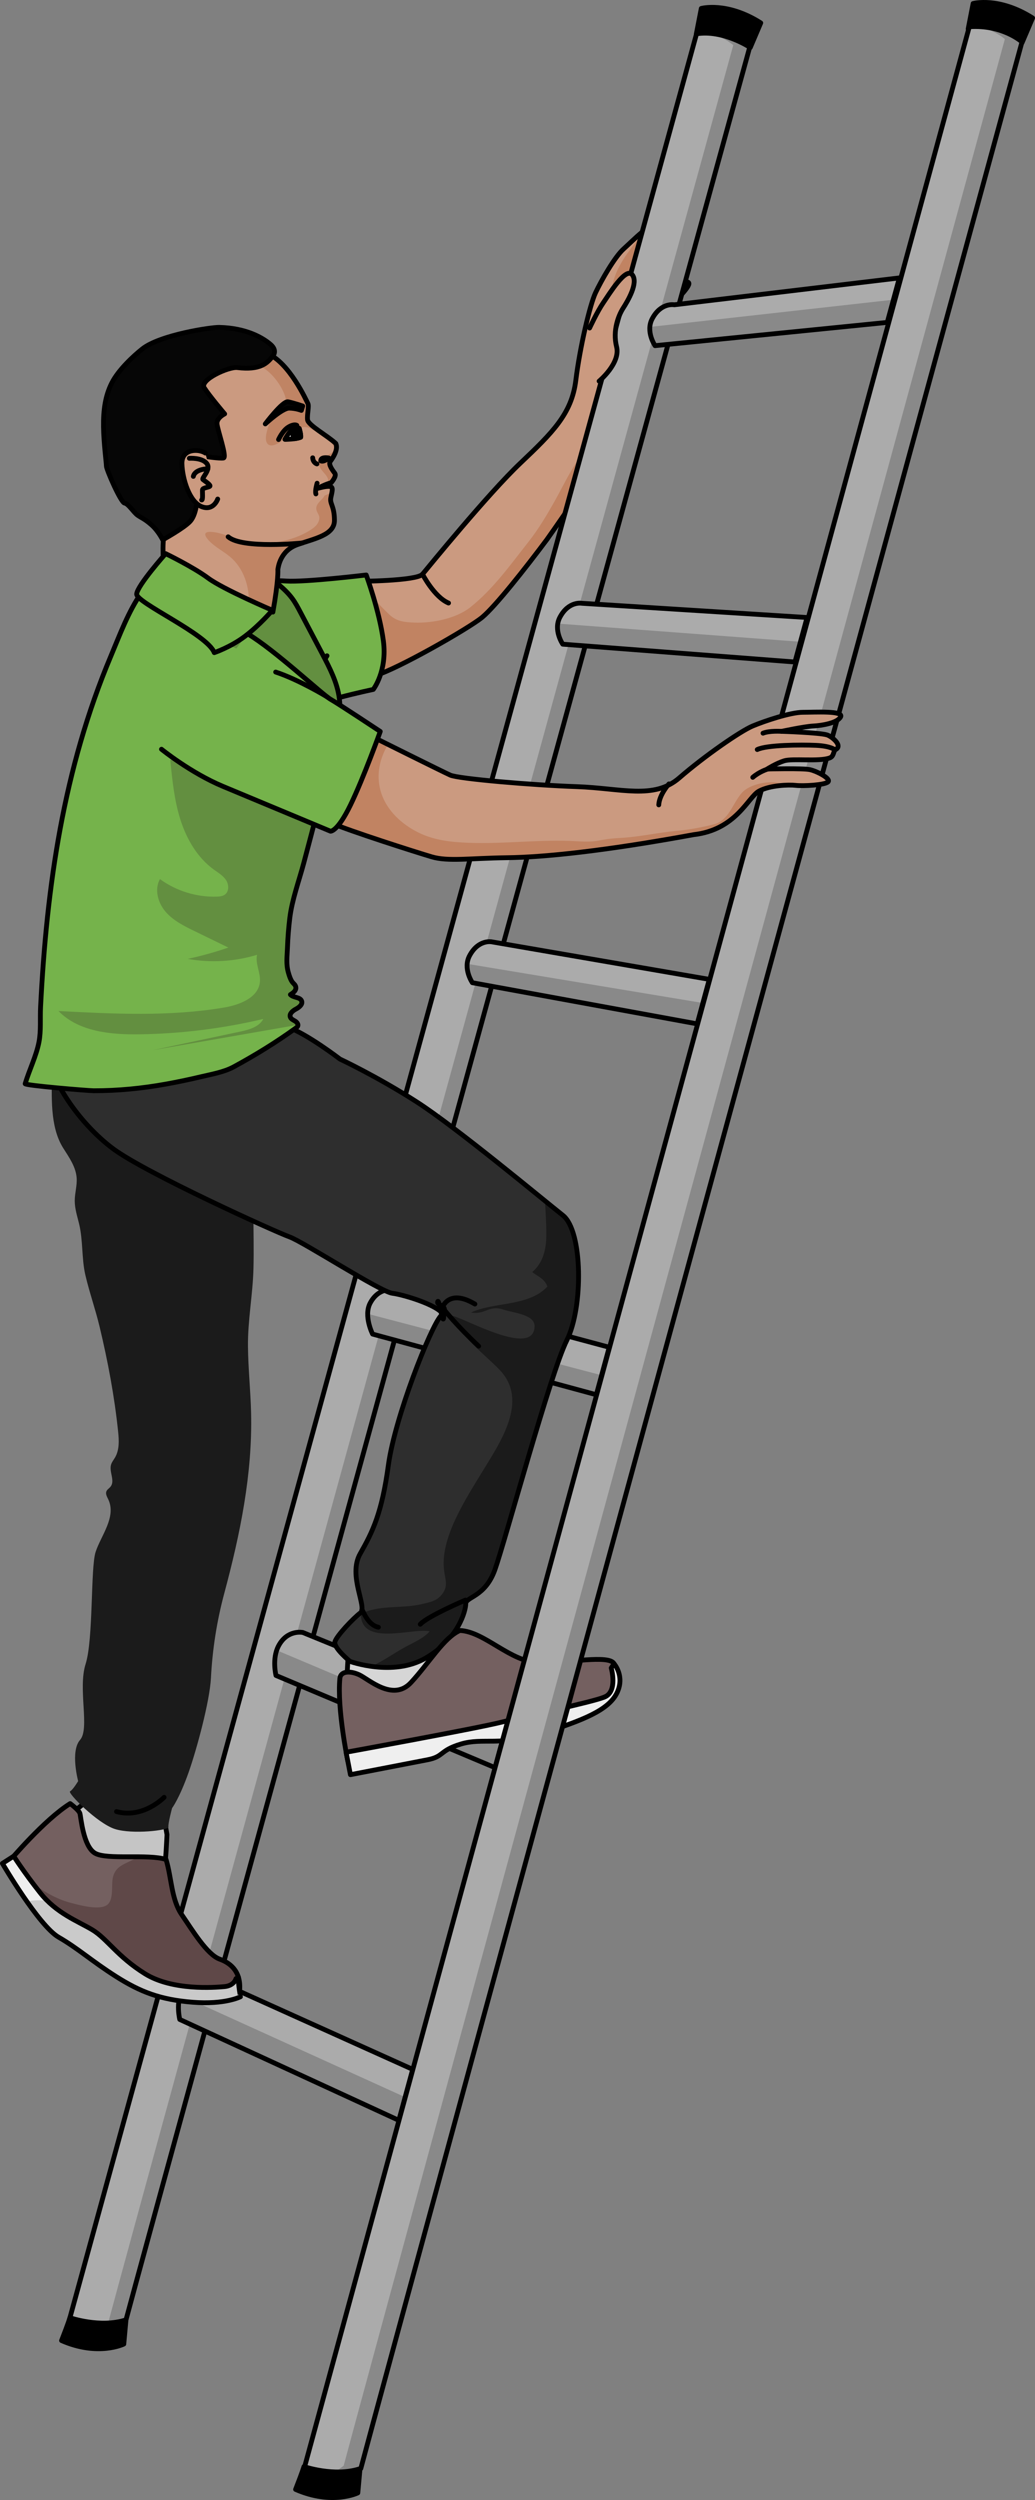 <?xml version="1.0" encoding="utf-8"?>
<!-- Generator: Adobe Illustrator 22.0.0, SVG Export Plug-In . SVG Version: 6.00 Build 0)  -->
<svg version="1.1" id="Layer_1" xmlns="http://www.w3.org/2000/svg" xmlns:xlink="http://www.w3.org/1999/xlink" x="0px" y="0px"
	 width="215.115px" height="519.461px" viewBox="0 0 215.115 519.461" enable-background="new 0 0 215.115 519.461"
	 xml:space="preserve">
<rect x="0" y="0" width="215.115" height="519.461" fill="#808080" stroke="none"/>
<g>
	<g>
		<path fill="#CB9A80" d="M74.316,120.799c0,0,12.315-0.067,13.501-1.491c1.187-1.423,13.616-16.699,20.312-23.052
			c6.698-6.351,10.694-10.276,11.547-17.209c0.853-6.934,2.937-15.752,4.107-18.233c1.172-2.484,3.931-7.378,5.83-9.095
			c1.899-1.716,6.048-5.947,6.462-4.589c0.413,1.357-0.62,4.292-1.91,5.575c-1.29,1.283-3.351,4.58-3.351,4.58
			s5.577-5.062,7.091-5.769c0.933-0.437,2.73-0.288,1.899,1.517c0.12,0.721,0.015,1.584-0.415,2.382
			c-1.121,2.079-5.002,4.836-5.911,6.398c-0.907,1.562-1.469,3.612-1.469,3.612s5.368-5.097,6.673-5.84
			c1.305-0.744,4.559-1.588,4.503-0.632c-0.054,0.956-3.278,4.165-4.498,5.029c-1.22,0.865-4.042,3.606-4.884,6.037
			c-0.84,2.432,1.883,9.106-4.016,15.779c-3.43,8.936-17.272,27.855-15.983,26.13c-4.641,6.213-10.835,14.046-13.565,16.323
			c-2.728,2.28-17.856,10.9-22.197,12.085"/>
		<path fill="#C18362" d="M134.166,52.703c1.289-1.282,2.323-4.218,1.91-5.575c-0.153-0.5-0.814-0.239-1.68,0.372
			c-0.361,0.461-0.721,0.925-1.085,1.379c-2.662,3.323-5.464,6.651-6.123,10.964c-0.467,3.058,0.249,6.163,0.711,9.172
			c0.41,2.669,0.333,5.832-0.2,8.451c-0.221,1.084-1.004,2.074-1.171,3.133c-0.203,1.273,0.438,2.441,0.519,3.657
			c0.218,3.284-1.527,6.892-4.325,8.668c-2.782,1.765-5.023,6.898-7.419,11.165c-1.656,2.949-3.389,5.866-5.487,8.527
			c-3.771,4.783-7.326,9.807-12.089,13.584c-2.921,2.317-7.863,3.31-11.601,3.165c-2.007-0.078-3.707-0.227-5.199-1.66
			c-1.32-1.267-4.624-4.477-5.917-7.056c-0.44,0.094-0.694,0.149-0.694,0.149l3.728,19.535c4.341-1.185,19.47-9.805,22.197-12.085
			c2.73-2.277,8.925-10.11,13.565-16.323c-1.289,1.725,12.554-17.194,15.983-26.13c5.9-6.673,3.176-13.348,4.016-15.779
			c0.842-2.431,3.664-5.172,4.884-6.037c1.22-0.864,4.444-4.073,4.498-5.029c0.056-0.956-3.198-0.112-4.503,0.632
			c-1.305,0.743-6.673,5.84-6.673,5.84s0.562-2.05,1.469-3.612c0.909-1.562,4.79-4.319,5.911-6.398
			c0.43-0.797,0.535-1.66,0.415-2.382c0.831-1.805-0.966-1.954-1.899-1.517c-1.515,0.707-7.091,5.769-7.091,5.769
			S132.876,53.987,134.166,52.703z"/>
		<path fill="none" stroke="#000000" stroke-linecap="round" stroke-linejoin="round" stroke-miterlimit="10" d="M74.316,120.799
			c0,0,12.315-0.067,13.501-1.491c1.187-1.423,13.616-16.699,20.312-23.052c6.698-6.351,10.694-10.276,11.547-17.209
			c0.853-6.934,2.937-15.752,4.107-18.233c1.172-2.484,3.931-7.378,5.83-9.095c1.899-1.716,6.048-5.947,6.462-4.589
			c0.413,1.357-0.62,4.292-1.91,5.575c-1.29,1.283-3.351,4.58-3.351,4.58s5.577-5.062,7.091-5.769
			c0.933-0.437,2.73-0.288,1.899,1.517c0.12,0.721,0.015,1.584-0.415,2.382c-1.121,2.079-5.002,4.836-5.911,6.398
			c-0.907,1.562-1.469,3.612-1.469,3.612s5.368-5.097,6.673-5.84c1.305-0.744,4.559-1.588,4.503-0.632
			c-0.054,0.956-3.278,4.165-4.498,5.029c-1.22,0.865-4.042,3.606-4.884,6.037c-0.84,2.432,1.883,9.106-4.016,15.779
			c-3.88,9.622-17.499,28.159-15.983,26.13c-4.641,6.213-10.835,14.046-13.565,16.323c-2.728,2.28-17.856,10.9-22.197,12.085"/>
		<path fill="none" stroke="#000000" stroke-linecap="round" stroke-linejoin="round" stroke-miterlimit="10" d="M139.806,53.031
			c0,0-0.768,0.981-3.198,2.982c-2.431,2.002-4.435,4.343-6.079,5.967"/>
		<path fill="none" stroke="#000000" stroke-linecap="round" stroke-linejoin="round" stroke-miterlimit="10" d="M129.972,61.196
			c-0.178,0.032,1.28,4.126,2.253,5.496"/>
		<path id="changecolor_34_" fill="#75B34B" d="M47.174,120.691c0,0,8.301-0.212,12.337,0.043
			c4.037,0.253,16.605-1.261,16.605-1.261s2.731,7.411,3.566,13.695c0.834,6.286-2.099,10.087-2.099,10.087
			s-13.696,2.855-16.173,5.089c-2.478,2.232-4.386,3.021-4.386,3.021l-6.378-0.028"/>
		<path fill="none" stroke="#000000" stroke-linecap="round" stroke-linejoin="round" stroke-miterlimit="10" d="M47.174,120.691
			c0,0,8.301-0.212,12.337,0.043c4.037,0.253,16.605-1.261,16.605-1.261s2.731,7.411,3.566,13.695
			c0.834,6.286-2.099,10.087-2.099,10.087s-13.696,2.855-16.173,5.089c-2.478,2.232-4.386,3.021-4.386,3.021l-2.793-18.211"/>
		<path fill="none" stroke="#000000" stroke-linecap="round" stroke-linejoin="round" stroke-miterlimit="10" d="M60.544,149.223
			c0,0-1.712-10.76,0.078-17.931"/>
		<path fill="none" stroke="#000000" stroke-linecap="round" stroke-linejoin="round" stroke-miterlimit="10" d="M61.41,148.344
			c0,0,5.654-10.743,6.557-12.084"/>
		<path fill="none" stroke="#000000" stroke-linecap="round" stroke-linejoin="round" stroke-miterlimit="10" d="M87.817,119.308
			c0,0,2.425,4.738,5.404,5.992"/>
	</g>
	<g>
		<path fill="#ABABAB" d="M144.991,6.219L14.005,483.517c0,0,3.909,6.334,11.782,0C31.914,460.367,155.939,9.38,155.939,9.38
			S151.919,5.743,144.991,6.219z"/>
		<path opacity="0.2" d="M144.991,6.219l-0.029,0.107c4.757,0.63,7.441,3.054,7.441,3.054S28.376,460.367,22.25,483.517
			c-1.782,1.433-3.358,2.213-4.735,2.569c1.945,0.567,4.699,0.305,8.272-2.569C31.914,460.367,155.939,9.38,155.939,9.38
			S151.919,5.743,144.991,6.219z"/>
		<path fill="none" stroke="#000000" stroke-linecap="round" stroke-linejoin="round" stroke-miterlimit="10" d="M144.991,6.219
			L14.005,483.517c0,0,3.909,6.334,11.782,0C31.914,460.367,155.939,9.38,155.939,9.38S151.919,5.743,144.991,6.219z"/>
		<path stroke="#000000" stroke-linecap="round" stroke-linejoin="round" stroke-miterlimit="10" d="M155.939,9.875
			c0,0-5.669-3.768-11.212-2.843l1.027-5.278c0,0,5.333-1.468,12.363,3.005L155.939,9.875z"/>
		<path fill="#ABABAB" d="M82.895,440.575L37.361,419.61c0,0-0.88-3.473,0.527-6.139c1.831-3.47,5.045-2.794,5.045-2.794
			l42.844,19.308L82.895,440.575z"/>
		<path opacity="0.2" d="M84.205,435.761l-46.751-21.235c-0.761,2.443-0.093,5.084-0.093,5.084l45.534,20.965L84.205,435.761z"/>
		<path fill="none" stroke="#000000" stroke-linecap="round" stroke-linejoin="round" stroke-miterlimit="10" d="M82.895,440.575
			L37.361,419.61c0,0-0.88-3.473,0.527-6.139c1.831-3.47,5.045-2.794,5.045-2.794l42.844,19.308L82.895,440.575z"/>
		<path fill="#ABABAB" d="M102.897,367.295l-45.534-19.159c0,0-0.88-3.473,0.527-6.139c1.831-3.47,5.045-2.794,5.045-2.794
			l42.844,17.502L102.897,367.295z"/>
		<path opacity="0.2" d="M104.175,362.598L57.51,342.897c-0.841,2.486-0.147,5.239-0.147,5.239l45.534,19.159L104.175,362.598z"/>
		<path fill="#ABABAB" d="M123.939,289.803l-46.497-12.6c0,0-1.914-3.771-0.507-6.437c1.831-3.47,5.045-2.794,5.045-2.794
			l44.643,11.97L123.939,289.803z"/>
		<path opacity="0.2" d="M76.421,272.99c-0.023,2.152,1.02,4.213,1.02,4.213l46.497,12.6l1.101-4.048L76.421,272.99z"/>
		<path fill="#ABABAB" d="M144.906,212.743l-46.728-8.55c0,0-2.003-2.918-0.596-5.584c1.831-3.47,4.607-2.913,4.607-2.913
			l45.233,7.802L144.906,212.743z"/>
		<path opacity="0.2" d="M146.085,208.408l-48.982-8.135c-0.178,2.087,1.074,3.92,1.074,3.92l46.728,8.55L146.085,208.408z"/>
		<path fill="#ABABAB" d="M165.224,137.554l-48.262-3.701c0,0-2.003-2.918-0.596-5.584c1.831-3.47,4.607-2.913,4.607-2.913
			l46.767,2.953L165.224,137.554z"/>
		<path opacity="0.2" d="M166.368,133.352l-50.434-3.777c-0.37,2.231,1.028,4.279,1.028,4.279l48.262,3.701L166.368,133.352z"/>
		<path fill="#ABABAB" d="M184.408,66.991l-48.262,4.835c0,0-2.003-2.918-0.596-5.584c1.831-3.47,4.607-2.913,4.607-2.913
			l46.767-5.583L184.408,66.991z"/>
		<path opacity="0.2" d="M185.692,62.271l-50.623,5.663c-0.164,2.075,1.076,3.893,1.076,3.893l48.262-4.835L185.692,62.271z"/>
		<path fill="none" stroke="#000000" stroke-linecap="round" stroke-linejoin="round" stroke-miterlimit="10" d="M102.897,367.295
			l-45.534-19.159c0,0-0.88-3.473,0.527-6.139c1.831-3.47,5.045-2.794,5.045-2.794l42.844,17.502L102.897,367.295z"/>
		<path fill="none" stroke="#000000" stroke-linecap="round" stroke-linejoin="round" stroke-miterlimit="10" d="M123.939,289.803
			l-46.497-12.6c0,0-1.914-3.771-0.507-6.437c1.831-3.47,5.045-2.794,5.045-2.794l44.643,11.97L123.939,289.803z"/>
		<path fill="none" stroke="#000000" stroke-linecap="round" stroke-linejoin="round" stroke-miterlimit="10" d="M144.906,212.743
			l-46.728-8.55c0,0-2.003-2.918-0.596-5.584c1.831-3.47,4.607-2.913,4.607-2.913l45.233,7.802L144.906,212.743z"/>
		<path fill="none" stroke="#000000" stroke-linecap="round" stroke-linejoin="round" stroke-miterlimit="10" d="M165.224,137.554
			l-48.262-3.701c0,0-2.003-2.918-0.596-5.584c1.831-3.47,4.607-2.913,4.607-2.913l46.767,2.953L165.224,137.554z"/>
		<path fill="none" stroke="#000000" stroke-linecap="round" stroke-linejoin="round" stroke-miterlimit="10" d="M184.408,66.991
			l-48.262,4.835c0,0-2.003-2.918-0.596-5.584c1.831-3.47,4.607-2.913,4.607-2.913l46.767-5.583L184.408,66.991z"/>
		<path stroke="#000000" stroke-linecap="round" stroke-linejoin="round" stroke-miterlimit="10" d="M14.535,481.586
			c0,0,6.315,2.201,11.651,0.44l-0.454,5.03c0,0-5.309,2.623-12.94-0.723C14.277,482.525,14.535,481.586,14.535,481.586z"/>
	</g>
	<g>
		<path fill="#C5C5C5" d="M34.707,381.204l-1.282-7.297c0,0-10.852-2.5-11.339-2.622c-0.487-0.121-8.927,6.976-8.927,6.976
			l-0.664,6.812c0,0,7.183,8.511,7.9,8.535s8.459-1.775,8.459-1.775s4.847-3.074,5.212-3.5
			C34.431,387.909,34.707,381.204,34.707,381.204z"/>
		<path fill="none" stroke="#000000" stroke-linecap="round" stroke-linejoin="round" stroke-miterlimit="10" d="M34.707,381.204
			l-1.282-7.297c0,0-10.852-2.5-11.339-2.622c-0.487-0.121-8.927,6.976-8.927,6.976l-0.664,6.812c0,0,7.183,8.511,7.9,8.535
			s8.459-1.775,8.459-1.775s4.847-3.074,5.212-3.5C34.431,387.909,34.707,381.204,34.707,381.204z"/>
		<path fill="#746060" d="M14.581,374.755c0,0,1.808,1.326,2.026,2.042c0.217,0.715,0.667,6.83,3.135,8.269
			c2.466,1.44,10.971,0.11,14.77,1.302c1.172,3.864,1.074,8.28,3.273,11.487c2.198,3.207,5.253,8.295,7.886,9.229
			c2.633,0.932,4.61,3.021,4.081,7.01c-8.742,0.736-24.562-3.333-31.324-8.628c-6.762-5.294-16.459-18.765-16.459-18.765
			S9.192,378.109,14.581,374.755z"/>
		<path fill="#5F4848" d="M37.785,397.856c-2.199-3.207-2.101-7.623-3.273-11.487c-1.465-0.46-3.631-0.544-5.88-0.557
			c-0.281,0.214-0.583,0.409-0.915,0.577c-1.932,0.973-3.64,1.389-4.224,3.578c-0.416,1.566,0.204,4.497-1.076,5.713
			c-1.491,1.416-5.861,0.176-7.523-0.249c-2.754-0.704-5.106-1.985-7.428-3.606c-1.02-0.712-2.045-1.531-3.19-2.03
			c3.284,4.301,9.431,11.977,14.151,15.672c6.762,5.294,22.582,9.364,31.324,8.628c0.529-3.989-1.448-6.078-4.081-7.01
			C43.038,406.15,39.983,401.062,37.785,397.856z"/>
		<path fill="none" stroke="#000000" stroke-linecap="round" stroke-linejoin="round" stroke-miterlimit="10" d="M14.581,374.755
			c0,0,1.808,1.326,2.026,2.042c0.217,0.715,0.667,6.83,3.135,8.269c2.466,1.44,10.971,0.11,14.77,1.302
			c1.172,3.864,1.074,8.28,3.273,11.487c2.198,3.207,5.253,8.295,7.886,9.229c2.633,0.932,4.61,3.021,4.081,7.01
			c-8.742,0.736-24.562-3.333-31.324-8.628c-6.762-5.294-16.459-18.765-16.459-18.765S9.192,378.109,14.581,374.755z"/>
		<path fill="#EFEFEF" d="M49.54,410.795l-0.501,0.343c0,0-0.354,1.466-2.405,1.649c-2.051,0.183-10.802,0.878-16.516-2.683
			c-5.715-3.561-7.882-7.276-10.896-9.097c-3.013-1.821-7.481-3.412-10.906-7.756c-3.429-4.343-5.465-7.57-5.465-7.57L0.5,387.191
			c0,0,7.558,12.943,11.68,15.327c4.122,2.384,6.886,4.965,11.936,8.166c5.05,3.201,9.173,4.816,15.932,5.35
			c6.757,0.534,9.934-1.143,9.934-1.143S49.505,412.45,49.54,410.795z"/>
		<path fill="#CACACA" d="M49.54,410.795l-0.501,0.343c0,0-0.354,1.466-2.405,1.649c-2.051,0.183-10.802,0.878-16.516-2.683
			c-5.715-3.561-7.882-7.276-10.896-9.097c-2.599-1.571-6.278-2.974-9.44-6.117c-1.107-0.045-2.876-0.138-4.195,0.22
			c2.23,3.18,4.753,6.344,6.591,7.408c4.122,2.384,6.886,4.965,11.936,8.166c5.05,3.201,9.173,4.816,15.932,5.35
			c6.757,0.534,9.934-1.143,9.934-1.143S49.505,412.45,49.54,410.795z"/>
		<path fill="none" stroke="#000000" stroke-linecap="round" stroke-linejoin="round" stroke-miterlimit="10" d="M49.54,410.795
			l-0.501,0.343c0,0-0.354,1.466-2.405,1.649c-2.051,0.183-10.802,0.878-16.516-2.683c-5.715-3.561-7.882-7.276-10.896-9.097
			c-3.013-1.821-7.481-3.412-10.906-7.756c-3.429-4.343-5.465-7.57-5.465-7.57L0.5,387.191c0,0,7.558,12.943,11.68,15.327
			c4.122,2.384,6.886,4.965,11.936,8.166c5.05,3.201,9.173,4.816,15.932,5.35c6.757,0.534,9.934-1.143,9.934-1.143
			S49.505,412.45,49.54,410.795z"/>
		<path fill="#1B1B1B" d="M45.525,209.849c-4.771-0.018-9.544-0.035-14.312,0.167c-4.542,0.193-9.369,1.463-13.862,1.317
			c-2.864-0.093-4.953-0.002-6.013,3.154c-0.841,2.505-0.496,5.327-0.522,7.921c-0.054,5.193-0.52,11.643,2.322,16.142
			c1.223,1.936,2.63,3.909,2.794,6.193c0.115,1.592-0.396,3.168-0.398,4.765c-0.002,1.627,0.522,3.201,0.904,4.782
			c0.847,3.508,0.502,7.214,1.308,10.663c0.832,3.562,2.087,7.103,2.946,10.687c1.725,7.199,3.101,14.498,3.862,21.866
			c0.187,1.811,0.275,3.755-0.639,5.33c-0.29,0.499-0.677,0.953-0.837,1.507c-0.433,1.498,0.876,3.333-0.095,4.553
			c-0.278,0.349-0.716,0.583-0.875,1c-0.206,0.538,0.135,1.112,0.385,1.632c1.762,3.666-1.54,7.585-2.625,10.959
			c-1.067,3.316-0.435,18.096-2.075,23.267c-1.641,5.173,0.914,13.416-1.154,15.773c-2.068,2.357-0.396,8.56-0.396,8.56
			s-1.084,1.817-1.684,2.125c-0.598,0.307,5.69,6.661,9.315,7.826c3.623,1.165,11.237,0.281,11.13-0.42
			c-0.108-0.701,0.76-3.921,0.76-3.921s1.527-2.01,3.446-7.448c1.662-4.712,4.379-14.706,4.634-19.606
			c0.31-5.959,1.22-11.804,2.772-17.585c3.284-12.233,5.885-24.804,5.571-37.533c-0.113-4.586-0.604-9.159-0.65-13.746
			c-0.055-5.442,1.003-10.762,1.141-16.148c0.204-7.957-0.419-15.235,0.557-23.196c0-5.031,1.258-9.861,0.735-14.957
			c-0.433-4.212-1.64-8.218-2.941-12.225c-0.242-0.744-0.496-1.511-1.014-2.097C48.949,209.95,47.134,209.855,45.525,209.849z"/>
		<path fill="none" stroke="#000000" stroke-linecap="round" stroke-linejoin="round" stroke-miterlimit="10" d="M34.106,373.456
			c0,0-4.332,4.489-9.891,2.965"/>
	</g>
	<path fill="#D6D6D6" d="M72.452,342.355l-0.343,6.096c0,0,4.376,6.09,4.772,5.775c0.397-0.313,7.87,0.527,8.315-0.322
		c0.447-0.848,9.318-7.738,8.692-8.609c-0.625-0.872-3.849-10.453-3.849-10.453L72.452,342.355z"/>
	<path fill="none" stroke="#000000" stroke-linecap="round" stroke-linejoin="round" stroke-miterlimit="10" d="M72.452,342.355
		l-0.343,6.096c0,0,4.376,6.09,4.772,5.775c0.397-0.313,7.87,0.527,8.315-0.322c0.447-0.848,9.318-7.738,8.692-8.609
		c-0.625-0.872-3.849-10.453-3.849-10.453L72.452,342.355z"/>
	<path fill="#2E2E2E" d="M16.114,198.494c0,0-6.61,12.926-6.309,19.352c0.302,6.425,6.843,15.716,13.651,20.806
		c6.808,5.09,33.809,17.32,36.691,18.344c2.881,1.024,18.934,11.436,21.405,11.727c2.47,0.291,10.835,2.861,10.673,4.93
		c-0.161,2.068-0.998-4.096-1.257-3.167c-0.261,0.93,2.754,0.617,0.639,2.942c-2.113,2.324-9.532,21.048-10.882,30.979
		c-1.35,9.93-3.237,13.812-5.861,18.422c-2.625,4.61,1.565,11.124,0.036,12.3c-1.532,1.175-4.941,4.764-5.287,6.004
		c-0.347,1.238,3.134,4.082,3.134,4.082s8.929,3.255,15.735-0.699c6.806-3.954,8.311-9.812,8.321-11.279
		c0.008-1.467,3.996-1.359,6.044-7.03c2.048-5.67,11.548-40.912,14.965-47.726c3.418-6.814,3.33-22.67-0.818-25.953
		c-4.146-3.283-22.187-18.317-30.422-23.598c-8.233-5.282-15.917-8.873-15.917-8.873s-6.949-5.341-11.004-6.696
		c-4.057-1.356-12.524-7.323-12.524-7.323S23.266,197.135,16.114,198.494z"/>
	<path fill="#1B1B1B" d="M116.995,252.527c-0.725-0.575-2.031-1.654-3.722-3.061c0.125,2.636,0.329,5.261,0.26,7.802
		c-0.071,2.582-0.81,5.291-2.922,7.05c1.08,0.854,2.622,1.389,3.153,3.016c-3.929,4.203-11.074,3.136-15.875,5.39
		c2.995,0.516,3.71-1.616,6.678-0.631c2.143,0.711,6.572,1.025,6.54,3.462c-0.088,6.751-14.953-1.919-17.131-2.139
		c2.195,4.74,6.216,7.499,9.777,11.129c6.348,6.473,0.102,15.293-3.557,21.328c-3.347,5.521-8.625,13.529-7.926,20.174
		c0.226,2.147,0.955,3.385-0.33,5.129c-1.126,1.529-2.616,1.738-4.402,2.16c-4.03,0.951-8.688,0.068-12.542,2.004
		c-0.002,6.872,10.802,2.835,14.299,3.626c-1.202,1.411-3.197,2.249-4.866,3.147c-2.42,1.302-4.716,2.982-7.209,4.128
		c3.184,0.439,7.54,0.434,11.263-1.729c6.806-3.954,8.311-9.812,8.321-11.279c0.008-1.467,3.996-1.359,6.044-7.03
		c2.048-5.67,11.548-40.912,14.965-47.726C121.23,271.665,121.143,255.809,116.995,252.527z"/>
	<path fill="none" stroke="#000000" stroke-linecap="round" stroke-linejoin="round" stroke-miterlimit="10" d="M47.128,206.036
		c0,0-23.862-8.901-31.014-7.542c0,0-6.61,12.926-6.309,19.352c0.302,6.425,6.843,15.716,13.651,20.806
		c6.808,5.09,33.809,17.32,36.691,18.344c2.881,1.024,18.934,11.436,21.405,11.727c2.47,0.291,10.835,2.861,10.673,4.93
		c-0.161,2.068-0.998-4.096-1.257-3.167c-0.261,0.93,2.754,0.617,0.639,2.942c-2.113,2.324-9.532,21.048-10.882,30.979
		c-1.35,9.93-3.237,13.812-5.861,18.422c-2.625,4.61,1.565,11.124,0.036,12.3c-1.532,1.175-4.941,4.764-5.287,6.004
		c-0.347,1.238,3.134,4.082,3.134,4.082s8.929,3.255,15.735-0.699c6.806-3.954,8.311-9.812,8.321-11.279
		c0.008-1.467,3.996-1.359,6.044-7.03c2.048-5.67,11.548-40.912,14.965-47.726c3.418-6.814,3.33-22.67-0.818-25.953
		c-4.146-3.283-22.187-18.317-30.422-23.598c-8.233-5.282-15.917-8.873-15.917-8.873s-6.949-5.341-11.004-6.696"/>
	<path fill="#746060" d="M70.641,348.735c0.139-1.443,1.964-1.662,3.964-0.767c2,0.894,7.044,5.709,10.823,1.625
		c3.78-4.081,6.874-9.402,10.178-10.802c5.14,0.223,10.482,6.582,16.443,6.685c5.959,0.102,14.593-1.721,15.578,0.221
		c0.985,1.942,0.553,5.225-1.038,6.445c-1.591,1.222-28.365,10.056-34.735,10.982c-6.371,0.927-19.579,2.722-19.579,2.722
		S70.032,355.034,70.641,348.735z"/>
	<path fill="none" stroke="#000000" stroke-linecap="round" stroke-linejoin="round" stroke-miterlimit="10" d="M70.641,348.735
		c0.139-1.443,1.964-1.662,3.964-0.767c2,0.894,7.044,5.709,10.823,1.625c3.78-4.081,6.874-9.402,10.178-10.802
		c5.14,0.223,10.482,6.582,16.443,6.685c5.959,0.102,14.593-1.721,15.578,0.221c0.985,1.942,0.553,5.225-1.038,6.445
		c-1.591,1.222-28.365,10.056-34.735,10.982c-6.371,0.927-19.579,2.722-19.579,2.722S70.032,355.034,70.641,348.735z"/>
	<path fill="#EFEFEF" d="M127.627,345.698l-0.591,0.877c0,0,1.428,4.949-1.45,6.07c-2.877,1.12-16.122,3.878-21.351,5.194
		c-5.229,1.315-32.304,6.247-32.304,6.247l0.902,4.665c0,0,12.483-2.414,16.007-3.096c3.523-0.681,2.402-1.904,6.98-3.279
		c4.58-1.374,8.176,0.534,16.787-2.199c8.61-2.731,13.838-4.841,15.594-8.361C129.957,348.294,127.627,345.698,127.627,345.698z"/>
	<path fill="none" stroke="#000000" stroke-linecap="round" stroke-linejoin="round" stroke-miterlimit="10" d="M127.627,345.698
		l-0.591,0.877c0,0,1.428,4.949-1.45,6.07c-2.877,1.12-16.122,3.878-21.351,5.194c-5.229,1.315-32.304,6.247-32.304,6.247
		l0.902,4.665c0,0,12.483-2.414,16.007-3.096c3.523-0.681,2.402-1.904,6.98-3.279c4.58-1.374,8.176,0.534,16.787-2.199
		c8.61-2.731,13.838-4.841,15.594-8.361C129.957,348.294,127.627,345.698,127.627,345.698z"/>
	<path fill="none" stroke="#000000" stroke-linecap="round" stroke-linejoin="round" stroke-miterlimit="10" d="M75.208,334.57
		c0.027-0.657,0.935,3.009,3.432,3.543"/>
	<path fill="none" stroke="#000000" stroke-linecap="round" stroke-linejoin="round" stroke-miterlimit="10" d="M96.74,332.472
		c0,0-7.88,3.36-9.387,5.022"/>
	<path fill="none" stroke="#000000" stroke-linecap="round" stroke-linejoin="round" stroke-miterlimit="10" d="M92.354,272.188
		c0,0,2.666,3.356,7.128,7.519"/>
	<path fill="none" stroke="#000000" stroke-linecap="round" stroke-linejoin="round" stroke-miterlimit="10" d="M91.819,271.96
		c0,0,1.204-4.382,6.883-1"/>
	<path fill="none" stroke="#000000" stroke-linecap="round" stroke-linejoin="round" stroke-miterlimit="10" d="M59.652,213.359
		c0,0-11.72-7.109-20.582-2.668"/>
	<path id="changecolor_33_" fill="#75B34B" d="M60.233,190.734c0.465-3.808,1.911-7.692,2.904-11.419
		c2.151-8.077,4.262-16.165,6.243-24.285c0.791-3.242,1.567-6.575,1.149-9.886c-0.418-3.315-2.001-6.353-3.557-9.31
		c-1.505-2.859-3.01-5.719-4.514-8.578c-0.524-0.996-1.051-1.997-1.719-2.903c-0.771-1.046-1.717-1.952-2.706-2.794
		c-4.584-3.907-10.468-6.488-16.569-5.853c-11.301,1.177-14.712,11.8-18.43,20.641c-9.846,23.414-13.325,47.725-14.602,72.884
		c-0.123,2.418,0.118,4.958-0.334,7.3c-0.557,2.887-2.022,5.814-2.868,8.648c-0.107,0.36,13.059,1.458,14.253,1.46
		c5.033,0.008,10.061-0.488,15.012-1.384c2.383-0.431,4.756-0.922,7.111-1.484c2.293-0.547,4.905-0.976,6.966-2.095
		c4.482-2.434,8.823-5.096,12.954-8.092c0.135-0.098,0.275-0.203,0.349-0.353c0.191-0.391-0.164-0.832-0.535-1.058
		s-0.825-0.408-0.99-0.81c-0.284-0.691,0.479-1.335,1.139-1.685s1.443-0.946,1.213-1.657c-0.287-0.888-1.713-0.665-2.34-1.356
		c0.534-0.332,1.133-0.772,1.133-1.401c0.001-0.621-0.511-0.853-0.805-1.302c-0.361-0.553-0.562-1.201-0.75-1.854
		c-0.515-1.787-0.266-3.324-0.199-5.122C59.817,194.9,59.98,192.805,60.233,190.734z"/>
	<path opacity="0.2" fill="#190014" d="M66.972,135.834c-1.505-2.859-3.01-5.719-4.514-8.578c-0.524-0.996-1.051-1.997-1.719-2.904
		c-0.771-1.046-1.717-1.952-2.706-2.794c-0.558-0.476-1.136-0.931-1.731-1.364c-0.753,0.266-1.474,0.605-2.136,1.057
		c-1.381,0.942-2.408,2.307-3.408,3.646c-1.277,1.71-2.554,3.42-3.831,5.13c-0.389,0.521-0.794,1.082-0.839,1.731
		c-0.09,1.298,1.232,2.209,2.424,2.731c2.671,1.171,5.536,1.839,8.253,2.901c2.717,1.062,5.376,2.607,6.975,5.047
		c1.599,2.439,1.858,5.928-0.012,8.166c-1.253,1.5-3.194,2.209-5.057,2.801c-7.549,2.4-15.379,3.915-23.279,4.505
		c0.414,4.198,0.836,8.433,2.121,12.451s3.52,7.856,6.936,10.331c0.904,0.655,1.909,1.236,2.525,2.167
		c0.616,0.931,0.671,2.363-0.23,3.022c-0.472,0.345-1.089,0.404-1.673,0.424c-4.201,0.142-8.438-1.164-11.83-3.646
		c-1.191,2.136-0.425,4.934,1.171,6.787c1.596,1.853,3.859,2.972,6.058,4.042c2.33,1.134,4.66,2.269,6.991,3.403
		c-2.767,0.949-5.59,1.735-8.45,2.352c4.782,0.858,9.767,0.565,14.415-0.847c-0.413,1.853,0.766,3.731,0.593,5.622
		c-0.302,3.294-4.221,4.789-7.483,5.339c-11.328,1.913-22.912,1.318-34.384,0.718c4.194,4.295,10.813,4.926,16.815,4.841
		c8.669-0.123,17.324-1.196,25.761-3.195c-0.892,1.683-2.987,2.245-4.851,2.641c-6.052,1.284-12.104,2.568-18.157,3.852
		c10.067-1.755,20.134-3.511,30.201-5.266c-0.03-0.305-0.299-0.602-0.582-0.774c-0.372-0.226-0.825-0.408-0.99-0.81
		c-0.284-0.691,0.479-1.335,1.139-1.685c0.66-0.351,1.443-0.946,1.213-1.657c-0.287-0.888-1.713-0.665-2.34-1.356
		c0.534-0.332,1.133-0.772,1.133-1.401c0.001-0.621-0.511-0.853-0.805-1.302c-0.361-0.553-0.562-1.201-0.75-1.854
		c-0.515-1.787-0.266-3.324-0.199-5.122c0.078-2.086,0.241-4.18,0.494-6.251c0.465-3.808,1.911-7.692,2.904-11.419
		c2.151-8.077,4.262-16.165,6.243-24.285c0.791-3.242,1.567-6.575,1.149-9.886C70.11,141.829,68.528,138.791,66.972,135.834z"/>
	<path fill="none" stroke="#000000" stroke-linecap="round" stroke-linejoin="round" stroke-miterlimit="10" d="M60.233,190.734
		c0.465-3.808,1.911-7.692,2.904-11.419c2.151-8.077,4.262-16.165,6.243-24.285c0.791-3.242,1.567-6.575,1.149-9.886
		c-0.418-3.315-2.001-6.353-3.557-9.31c-1.505-2.859-3.01-5.719-4.514-8.578c-0.524-0.996-1.051-1.997-1.719-2.903
		c-0.771-1.046-1.717-1.952-2.706-2.794c-4.584-3.907-10.468-6.488-16.569-5.853c-11.301,1.177-14.712,11.8-18.43,20.641
		c-9.846,23.414-13.325,47.725-14.602,72.884c-0.123,2.418,0.118,4.958-0.334,7.3c-0.557,2.887-2.022,5.814-2.868,8.648
		c-0.107,0.36,13.059,1.458,14.253,1.46c5.033,0.008,10.061-0.488,15.012-1.384c2.383-0.431,4.756-0.922,7.111-1.484
		c2.293-0.547,4.905-0.976,6.966-2.095c4.482-2.434,8.823-5.096,12.954-8.092c0.135-0.098,0.275-0.203,0.349-0.353
		c0.191-0.391-0.164-0.832-0.535-1.058s-0.825-0.408-0.99-0.81c-0.284-0.691,0.479-1.335,1.139-1.685s1.443-0.946,1.213-1.657
		c-0.287-0.888-1.713-0.665-2.34-1.356c0.534-0.332,1.133-0.772,1.133-1.401c0.001-0.621-0.511-0.853-0.805-1.302
		c-0.361-0.553-0.562-1.201-0.75-1.854c-0.515-1.787-0.266-3.324-0.199-5.122C59.817,194.9,59.98,192.805,60.233,190.734z"/>
	<g>
		<path fill="#CB9A80" d="M57.752,118.308c0.087-0.441,0.457-3.873,4.061-5.146c3.604-1.272,7.707-1.989,7.698-5.038
			c-0.01-3.049-1.009-3.399-0.749-4.72c0.26-1.32,0.581-2.172-0.153-2.316c-0.735-0.145-2.514,0.368-2.514,0.368
			s1.374-0.793,2.737-1.155c0,0,1.197-1.355,0.756-1.959c-0.441-0.604-1.413-1.84-0.934-2.475c0.478-0.634,1.715-2.447,1.138-3.718
			c-1.722-1.621-5.749-3.793-5.871-4.926c-0.123-1.131,0.36-2.835,0.062-3.396c-0.297-0.56-3.845-8.507-8.433-10.381
			c-4.587-1.872-15.814-0.197-22.987,4.332c-7.173,4.528-9.888,13.394-7.452,18.207c2.437,4.813,9.77,12.531,9.113,14.675
			c-0.657,2.146-0.171,7.253-0.171,7.253s19.284,8.569,22.664,9.272C57.921,120.484,57.752,118.308,57.752,118.308z"/>
		<g>
			<path fill="#C08464" d="M68.762,103.405c0.081-0.41,0.164-0.768,0.223-1.081c-0.51,0.225-1.022,0.445-1.536,0.66
				c-0.324,0.799-1.859,1.591-1.706,2.8c0.12,0.945,0.883,1.236,0.546,2.365c-0.227,0.761-0.734,1.256-1.373,1.71
				c-1.66,1.18-3.863,2.043-5.861,2.492c-2.398,0.539-4.991,1.009-7.416,0.458c-2.561-0.582-5.177-2.176-7.815-2.292
				c-1.388-0.061-1.475,0.577-0.578,1.615c1.409,1.633,3.585,2.55,5.119,4.056c2.568,2.52,3.717,6.468,3.254,10.167
				c3.518,1.506,4.021,0.607,5.099,0.831c1.203-6.702,1.033-8.877,1.033-8.877c0.087-0.441,0.457-3.873,4.061-5.146
				c3.604-1.272,7.707-1.989,7.698-5.038C69.501,105.075,68.502,104.726,68.762,103.405z"/>
			<path fill="#C08464" d="M69.793,92.149c-1.722-1.621-5.749-3.793-5.871-4.926c-0.123-1.131,0.36-2.835,0.062-3.396
				c-0.297-0.56-3.845-8.507-8.433-10.381c-2.149-0.878-5.761-0.966-9.726-0.357c1.671,0.287,3.316,0.751,5.102,1.477
				c2.809,1.142,4.737,2.073,6.581,4.53c0.988,1.315,1.998,3.173,2.028,4.845c0.025,1.348-0.339,1.284-1.442,1.752
				c-1.265,0.536-1.714,1.012-2.128,2.316c-0.312,0.981-1.243,3.404-0.28,4.287c0.914,0.837,2.724-0.543,3.382-1.019
				c1.85-1.335,3.368-3.529,5.811-2.055c1.258,0.759,3.736,1.961,4.392,3.374c0.945,2.033-2.636,1.772-2.919,3.624
				c-0.271,1.776,3.058,2.806,1.38,4.67c0.38-0.278,0.762-0.499,1.1-0.588c0,0,1.197-1.355,0.756-1.959
				c-0.441-0.604-1.413-1.84-0.934-2.475C69.133,95.233,70.369,93.421,69.793,92.149z"/>
		</g>
		<path fill="none" stroke="#000000" stroke-linecap="round" stroke-linejoin="round" stroke-miterlimit="10" d="M57.752,118.308
			c0.087-0.441,0.457-3.873,4.061-5.146c3.604-1.272,7.707-1.989,7.698-5.038c-0.01-3.049-1.009-3.399-0.749-4.72
			c0.26-1.32,0.581-2.172-0.153-2.316c-0.735-0.145-2.514,0.368-2.514,0.368s1.374-0.793,2.737-1.155c0,0,1.197-1.355,0.756-1.959
			c-0.441-0.604-1.413-1.84-0.934-2.475c0.478-0.634,1.715-2.447,1.138-3.718c-1.722-1.621-5.749-3.793-5.871-4.926
			c-0.123-1.131,0.36-2.835,0.062-3.396c-0.297-0.56-3.845-8.507-8.433-10.381c-4.587-1.872-15.814-0.197-22.987,4.332
			c-7.173,4.528-9.888,13.394-7.452,18.207c2.437,4.813,9.77,12.531,9.113,14.675c-0.657,2.146-0.171,7.253-0.171,7.253
			s19.284,8.569,22.664,9.272C57.921,120.484,57.752,118.308,57.752,118.308z"/>
		<path fill="none" stroke="#000000" stroke-linecap="round" stroke-linejoin="round" stroke-miterlimit="10" d="M65.91,100.404
			c0,0-0.476,1.573-0.255,2.225"/>
		<path fill="none" stroke="#000000" stroke-linecap="round" stroke-linejoin="round" stroke-miterlimit="10" d="M68.332,95.169
			c0,0-1.04,0.896-1.663,0.599C66.65,94.97,67.835,95.068,68.332,95.169z"/>
		<path fill="none" stroke="#000000" stroke-linecap="round" stroke-linejoin="round" stroke-miterlimit="10" d="M65.87,96.396
			c0,0-0.804-0.221-0.879-1.273"/>
		<path fill="#FFFFFF" stroke="#000000" stroke-linecap="round" stroke-linejoin="round" stroke-miterlimit="10" d="M59.23,91.297
			c0,0,1.688-3.324,2.968-2.258c0,0,0.371,1.204,0.298,1.806C61.536,91.279,59.23,91.297,59.23,91.297z"/>
		<path fill="#060606" stroke="#000000" stroke-linecap="round" stroke-linejoin="round" stroke-miterlimit="10" d="M62.917,84.363
			c0,0-1.947-0.656-3.052-0.875c-1.106-0.222-4.728,4.593-4.728,4.593s3.537-3.316,4.993-3.281c1.456,0.035,2.508,0.474,2.508,0.474
			L62.917,84.363z"/>
		<path fill="none" stroke="#000000" stroke-linecap="round" stroke-linejoin="round" stroke-miterlimit="10" d="M61.688,88.376
			c0,0-0.512-0.377-1.737,0.36c-1.226,0.736-2.055,2.593-2.055,2.593"/>
		<path fill="#060606" d="M40.953,103.947c0,0-0.158,2.957-1.409,4.356c-1.249,1.398-5.728,3.864-5.728,3.864
			s-0.9-1.852-2.337-3.114c-1.437-1.261-2.014-1.394-2.86-1.984c-0.847-0.588-1.932-2.419-2.719-2.528
			c-0.789-0.109-3.778-6.956-3.785-7.692c-0.006-0.735-0.556-4.716-0.603-8.181c-0.046-3.467,0.363-6.426,1.745-9.133
			c1.382-2.704,4.443-5.546,6.312-7.03c3.705-2.939,14.304-4.521,15.99-4.482c5.633,0.131,9.032,2.147,10.64,3.516
			c1.608,1.369,0.465,2.492,0.465,2.492c-1.087,1.406-2.552,2.931-7.344,2.345c-1.783-0.218-7.923,2.553-6.87,4.211
			c1.054,1.659,4.242,5.414,4.242,5.414s-1.682,0.797-1.593,2.056c0.089,1.262,2.147,6.988,1.339,7.115
			c-0.808,0.127-3.935-0.341-3.935-0.341L40.953,103.947z"/>
		<path fill="none" stroke="#000000" stroke-linecap="round" stroke-linejoin="round" stroke-miterlimit="10" d="M40.953,103.947
			c0,0-0.158,2.957-1.409,4.356c-1.249,1.398-5.728,3.864-5.728,3.864s-0.9-1.852-2.337-3.114c-1.437-1.261-2.014-1.394-2.86-1.984
			c-0.847-0.588-1.932-2.419-2.719-2.528c-0.789-0.109-3.778-6.956-3.785-7.692c-0.006-0.735-0.556-4.716-0.603-8.181
			c-0.046-3.467,0.363-6.426,1.745-9.133c1.382-2.704,4.443-5.546,6.312-7.03c3.705-2.939,14.304-4.521,15.99-4.482
			c5.633,0.131,9.032,2.147,10.64,3.516c1.608,1.369,0.465,2.492,0.465,2.492c-1.087,1.406-2.552,2.931-7.344,2.345
			c-1.783-0.218-7.923,2.553-6.87,4.211c1.054,1.659,4.242,5.414,4.242,5.414s-1.682,0.797-1.593,2.056
			c0.089,1.262,2.147,6.988,1.339,7.115c-0.808,0.127-3.935-0.341-3.935-0.341L40.953,103.947z"/>
		<path fill="#3B4B00" stroke="#000000" stroke-linecap="round" stroke-linejoin="round" stroke-miterlimit="10" d="M60.812,90.09
			c0.049,0.426,0.2,0.8,0.403,1.066c0.487-0.069,0.96-0.166,1.281-0.31c0.073-0.603-0.298-1.806-0.298-1.806
			c-0.412-0.343-0.865-0.229-1.291,0.08C60.811,89.399,60.772,89.733,60.812,90.09z"/>
		<path fill="#0A0A0A" stroke="#000000" stroke-linecap="round" stroke-linejoin="round" stroke-miterlimit="10" d="M61.729,89.293
			c0.254-0.048,0.517,0.216,0.586,0.588c0.069,0.371-0.081,0.711-0.336,0.759c-0.255,0.047-0.517-0.216-0.586-0.588
			C61.324,89.68,61.474,89.34,61.729,89.293z"/>
		<g>
			<path fill="#CB9A80" d="M45.246,103.695c0,0-0.854,2.562-3.358,1.571c-2.503-0.992-3.986-5.695-4.074-8.905
				c-0.089-3.21,3.534-3.122,4.86-2.228"/>
			<path fill="none" stroke="#000000" stroke-linecap="round" stroke-linejoin="round" stroke-miterlimit="10" d="M45.246,103.695
				c0,0-0.854,2.562-3.358,1.571c-2.503-0.992-3.986-5.695-4.074-8.905c-0.089-3.21,3.534-3.122,4.86-2.228"/>
			<path fill="none" stroke="#000000" stroke-linecap="round" stroke-linejoin="round" stroke-miterlimit="10" d="M39.354,95.231
				c0,0,2.596-0.188,3.61,1.06c1.015,1.248-1.14,3.047-0.78,3.347c0.362,0.297,1.51,1.034,1.461,1.338
				c-0.049,0.304-1.522,0.324-1.561,0.794c-0.038,0.472,0.128,2.171-0.177,2.121"/>
			<path fill="none" stroke="#000000" stroke-linecap="round" stroke-linejoin="round" stroke-miterlimit="10" d="M43.201,97.4
				c0,0-2.668,0.021-3.017,1.59"/>
		</g>
		<path fill="none" stroke="#000000" stroke-linecap="round" stroke-linejoin="round" stroke-miterlimit="10" d="M62.812,112.825
			c0,0-12.477,1.283-15.39-1.285"/>
	</g>
	<g>
		<path stroke="#000000" stroke-linecap="round" stroke-linejoin="round" stroke-miterlimit="10" d="M212.437,8.851
			c0,0-5.669-3.768-11.212-2.843l1.027-5.278c0,0,5.333-1.468,12.363,3.005L212.437,8.851z"/>
		<path fill="#ABABAB" d="M201.463,5.557L63.212,512.923c0,0,3.909,6.333,11.782,0C81.121,489.773,212.411,8.718,212.411,8.718
			S208.391,5.081,201.463,5.557z"/>
		<path opacity="0.2" d="M203.744,5.55c3.287,0.933,5.106,2.569,5.106,2.569S77.56,489.174,71.434,512.324
			c-2.232,1.796-4.145,2.572-5.742,2.764c1.948,0.979,5.044,1.26,9.302-2.165C81.121,489.773,212.411,8.718,212.411,8.718
			S209.263,5.879,203.744,5.55z"/>
		<path fill="none" stroke="#000000" stroke-linecap="round" stroke-linejoin="round" stroke-miterlimit="10" d="M201.463,5.557
			L63.212,512.923c0,0,3.909,6.333,11.782,0C81.121,489.773,212.411,8.718,212.411,8.718S208.391,5.081,201.463,5.557z"/>
		<path stroke="#000000" stroke-linecap="round" stroke-linejoin="round" stroke-miterlimit="10" d="M63.176,512.514
			c0,0,6.315,2.201,11.651,0.44l-0.454,5.03c0,0-5.309,2.623-12.94-0.723C62.918,513.454,63.176,512.514,63.176,512.514z"/>
	</g>
	<g>
		<path fill="#CB9A80" d="M77.928,153.337c0,0,13.973,6.961,15.662,7.724c1.688,0.763,17.049,2.079,26.275,2.392
			c9.225,0.313,16.034,2.766,21.311-1.812c5.277-4.578,12.729-9.73,15.261-10.789c2.533-1.059,7.861-2.846,10.42-2.848
			c2.56-0.003,8.474-0.365,7.872,0.92c-0.601,1.283-3.876,1.839-5.693,1.927c-1.818,0.089-6.59,1.112-6.59,1.112
			s7.835,0.249,9.434,0.737c0.985,0.301,3.492,2.322,1.667,3.106c-0.393,0.615-0.286,1.391-1.138,1.693
			c-2.226,0.794-7.718,0.038-9.439,0.59c-1.721,0.551-3.51,1.698-3.51,1.698s7.4-0.189,8.868,0.131
			c1.468,0.323,4.449,1.876,3.767,2.549c-0.681,0.673-5.223,0.896-6.709,0.721c-1.484-0.174-5.415-0.03-7.669,1.214
			c-2.252,1.241-4.701,8.021-13.551,9.026c-18.552,3.403-30.995,4.687-38.749,4.789c-7.754,0.1-12.291,0.829-15.698-0.183
			c-3.408-1.011-16.909-5.315-21.043-7.093"/>
		<path fill="#C18362" d="M154.175,164.753c-1.928,2.208-2.68,5.713-5.789,6.524c-2.401,0.626-5.295,1.142-7.782,1.367
			c-3.895,0.352-7.714,1.255-11.592,1.46c-5.37,0.283-3.907,1-9.26,0.688c-7.401-0.431-14.885,0.611-22.291,0.33
			c-3.973-0.15-7.649-0.555-11.165-2.482c-7.122-3.903-9.782-10.977-5.65-17.951c-1.619-0.805-2.719-1.352-2.719-1.352
			l-9.253,17.604c4.134,1.779,17.634,6.082,21.043,7.093c3.407,1.012,7.944,0.283,15.698,0.183
			c7.754-0.102,20.197-1.386,38.749-4.789c8.85-1.005,11.298-7.785,13.551-9.026c1.477-0.815,3.671-1.156,5.428-1.246
			c-0.233-0.136-0.485-0.254-0.766-0.343C159.986,162.057,155.798,162.894,154.175,164.753z"/>
		<path fill="none" stroke="#000000" stroke-linecap="round" stroke-linejoin="round" stroke-miterlimit="10" d="M77.928,153.337
			c0,0,13.973,6.961,15.662,7.724c1.688,0.763,17.049,2.079,26.275,2.392c9.225,0.313,16.034,2.766,21.311-1.812
			c5.277-4.578,12.729-9.73,15.261-10.789c2.533-1.059,7.861-2.846,10.42-2.848c2.56-0.003,8.474-0.365,7.872,0.92
			c-0.601,1.283-3.876,1.839-5.693,1.927c-1.818,0.089-6.59,1.112-6.59,1.112s7.835,0.249,9.434,0.737
			c0.985,0.301,3.492,2.322,1.667,3.106c-0.393,0.615-0.286,1.391-1.138,1.693c-2.226,0.794-7.718,0.038-9.439,0.59
			c-1.721,0.551-3.51,1.698-3.51,1.698s7.4-0.189,8.868,0.131c1.468,0.323,4.449,1.876,3.767,2.549
			c-0.681,0.673-5.223,0.896-6.709,0.721c-1.484-0.174-5.415-0.03-7.669,1.214c-2.252,1.241-4.701,8.021-13.551,9.026
			c-18.552,3.403-30.995,4.687-38.749,4.789c-7.754,0.1-12.291,0.829-15.698-0.183c-3.408-1.011-16.909-5.315-21.043-7.093"/>
		<path fill="none" stroke="#000000" stroke-linecap="round" stroke-linejoin="round" stroke-miterlimit="10" d="M173.546,155.806
			c0,0-0.828-0.792-3.973-0.935c-3.146-0.14-10.205-0.095-12.183,0.873"/>
		<path id="changecolor_31_" fill="#75B34B" d="M33.564,155.678c0,0,6.038,4.908,12.783,7.723
			c6.745,2.815,22.334,9.309,22.334,9.309s1.412,0.227,4.164-5.445c2.752-5.673,6.191-15.278,6.191-15.278
			s-8.565-5.679-10.337-6.689c-1.771-1.013-11.382-10.092-17.28-13.637"/>
		<path fill="none" stroke="#000000" stroke-linecap="round" stroke-linejoin="round" stroke-miterlimit="10" d="M33.564,155.678
			c0,0,6.038,4.908,12.783,7.723c6.745,2.815,22.334,9.309,22.334,9.309s1.412,0.227,4.164-5.445
			c2.752-5.673,6.191-15.278,6.191-15.278s-8.565-5.679-10.337-6.689c-1.771-1.013-11.382-10.092-17.28-13.637"/>
		<path fill="none" stroke="#000000" stroke-linecap="round" stroke-linejoin="round" stroke-miterlimit="10" d="M68.095,144.881
			c-0.312-0.241-6.194-3.736-10.799-5.238"/>
		<path fill="none" stroke="#000000" stroke-linecap="round" stroke-linejoin="round" stroke-miterlimit="10" d="M139.032,162.883
			c0,0-2.011,2.25-2.114,4.359"/>
		<path fill="none" stroke="#000000" stroke-linecap="round" stroke-linejoin="round" stroke-miterlimit="10" d="M159.686,159.782
			c-0.227,0.005-1.964,0.629-3.23,1.737"/>
		<path fill="none" stroke="#000000" stroke-linecap="round" stroke-linejoin="round" stroke-miterlimit="10" d="M162.446,151.963
			c0,0-2.534-0.166-3.861,0.383"/>
	</g>
	<g>
		<path id="changecolor_26_" fill="#75B34B" d="M34.427,115.039c0,0-5.854,6.579-6.022,8.378c-0.167,1.8,14.685,8.351,16.128,12.192
			c0,0,3.348-1.112,6.397-3.414c3.049-2.303,5.678-5.391,5.678-5.391s-10.243-4.374-13.339-6.677
			C40.173,117.823,34.427,115.039,34.427,115.039z"/>
		<path fill="none" stroke="#000000" stroke-linecap="round" stroke-linejoin="round" stroke-miterlimit="10" d="M34.427,115.039
			c0,0-5.854,6.579-6.022,8.378c-0.167,1.8,14.685,8.351,16.128,12.192c0,0,3.348-1.112,6.397-3.414
			c3.049-2.303,5.678-5.391,5.678-5.391s-10.243-4.374-13.339-6.677C40.173,117.823,34.427,115.039,34.427,115.039z"/>
	</g>
	<g>
		<path fill="#CB9A80" d="M124.518,79.198c0,0,4.491-3.73,3.632-7.143c-0.859-3.414,0.422-6.554,1.361-8.021
			c0.942-1.469,3.227-5.275,1.894-6.95c-1.333-1.676-4.795,4.047-6.02,5.825c-1.225,1.776-2.841,5.25-2.841,5.25"/>
		<path fill="none" stroke="#000000" stroke-linecap="round" stroke-linejoin="round" stroke-miterlimit="10" d="M124.518,79.198
			c0,0,4.491-3.73,3.632-7.143c-0.859-3.414,0.422-6.554,1.361-8.021c0.942-1.469,3.227-5.275,1.894-6.95
			c-1.333-1.676-4.795,4.047-6.02,5.825c-1.225,1.776-2.841,5.25-2.841,5.25"/>
	</g>
</g>
</svg>

